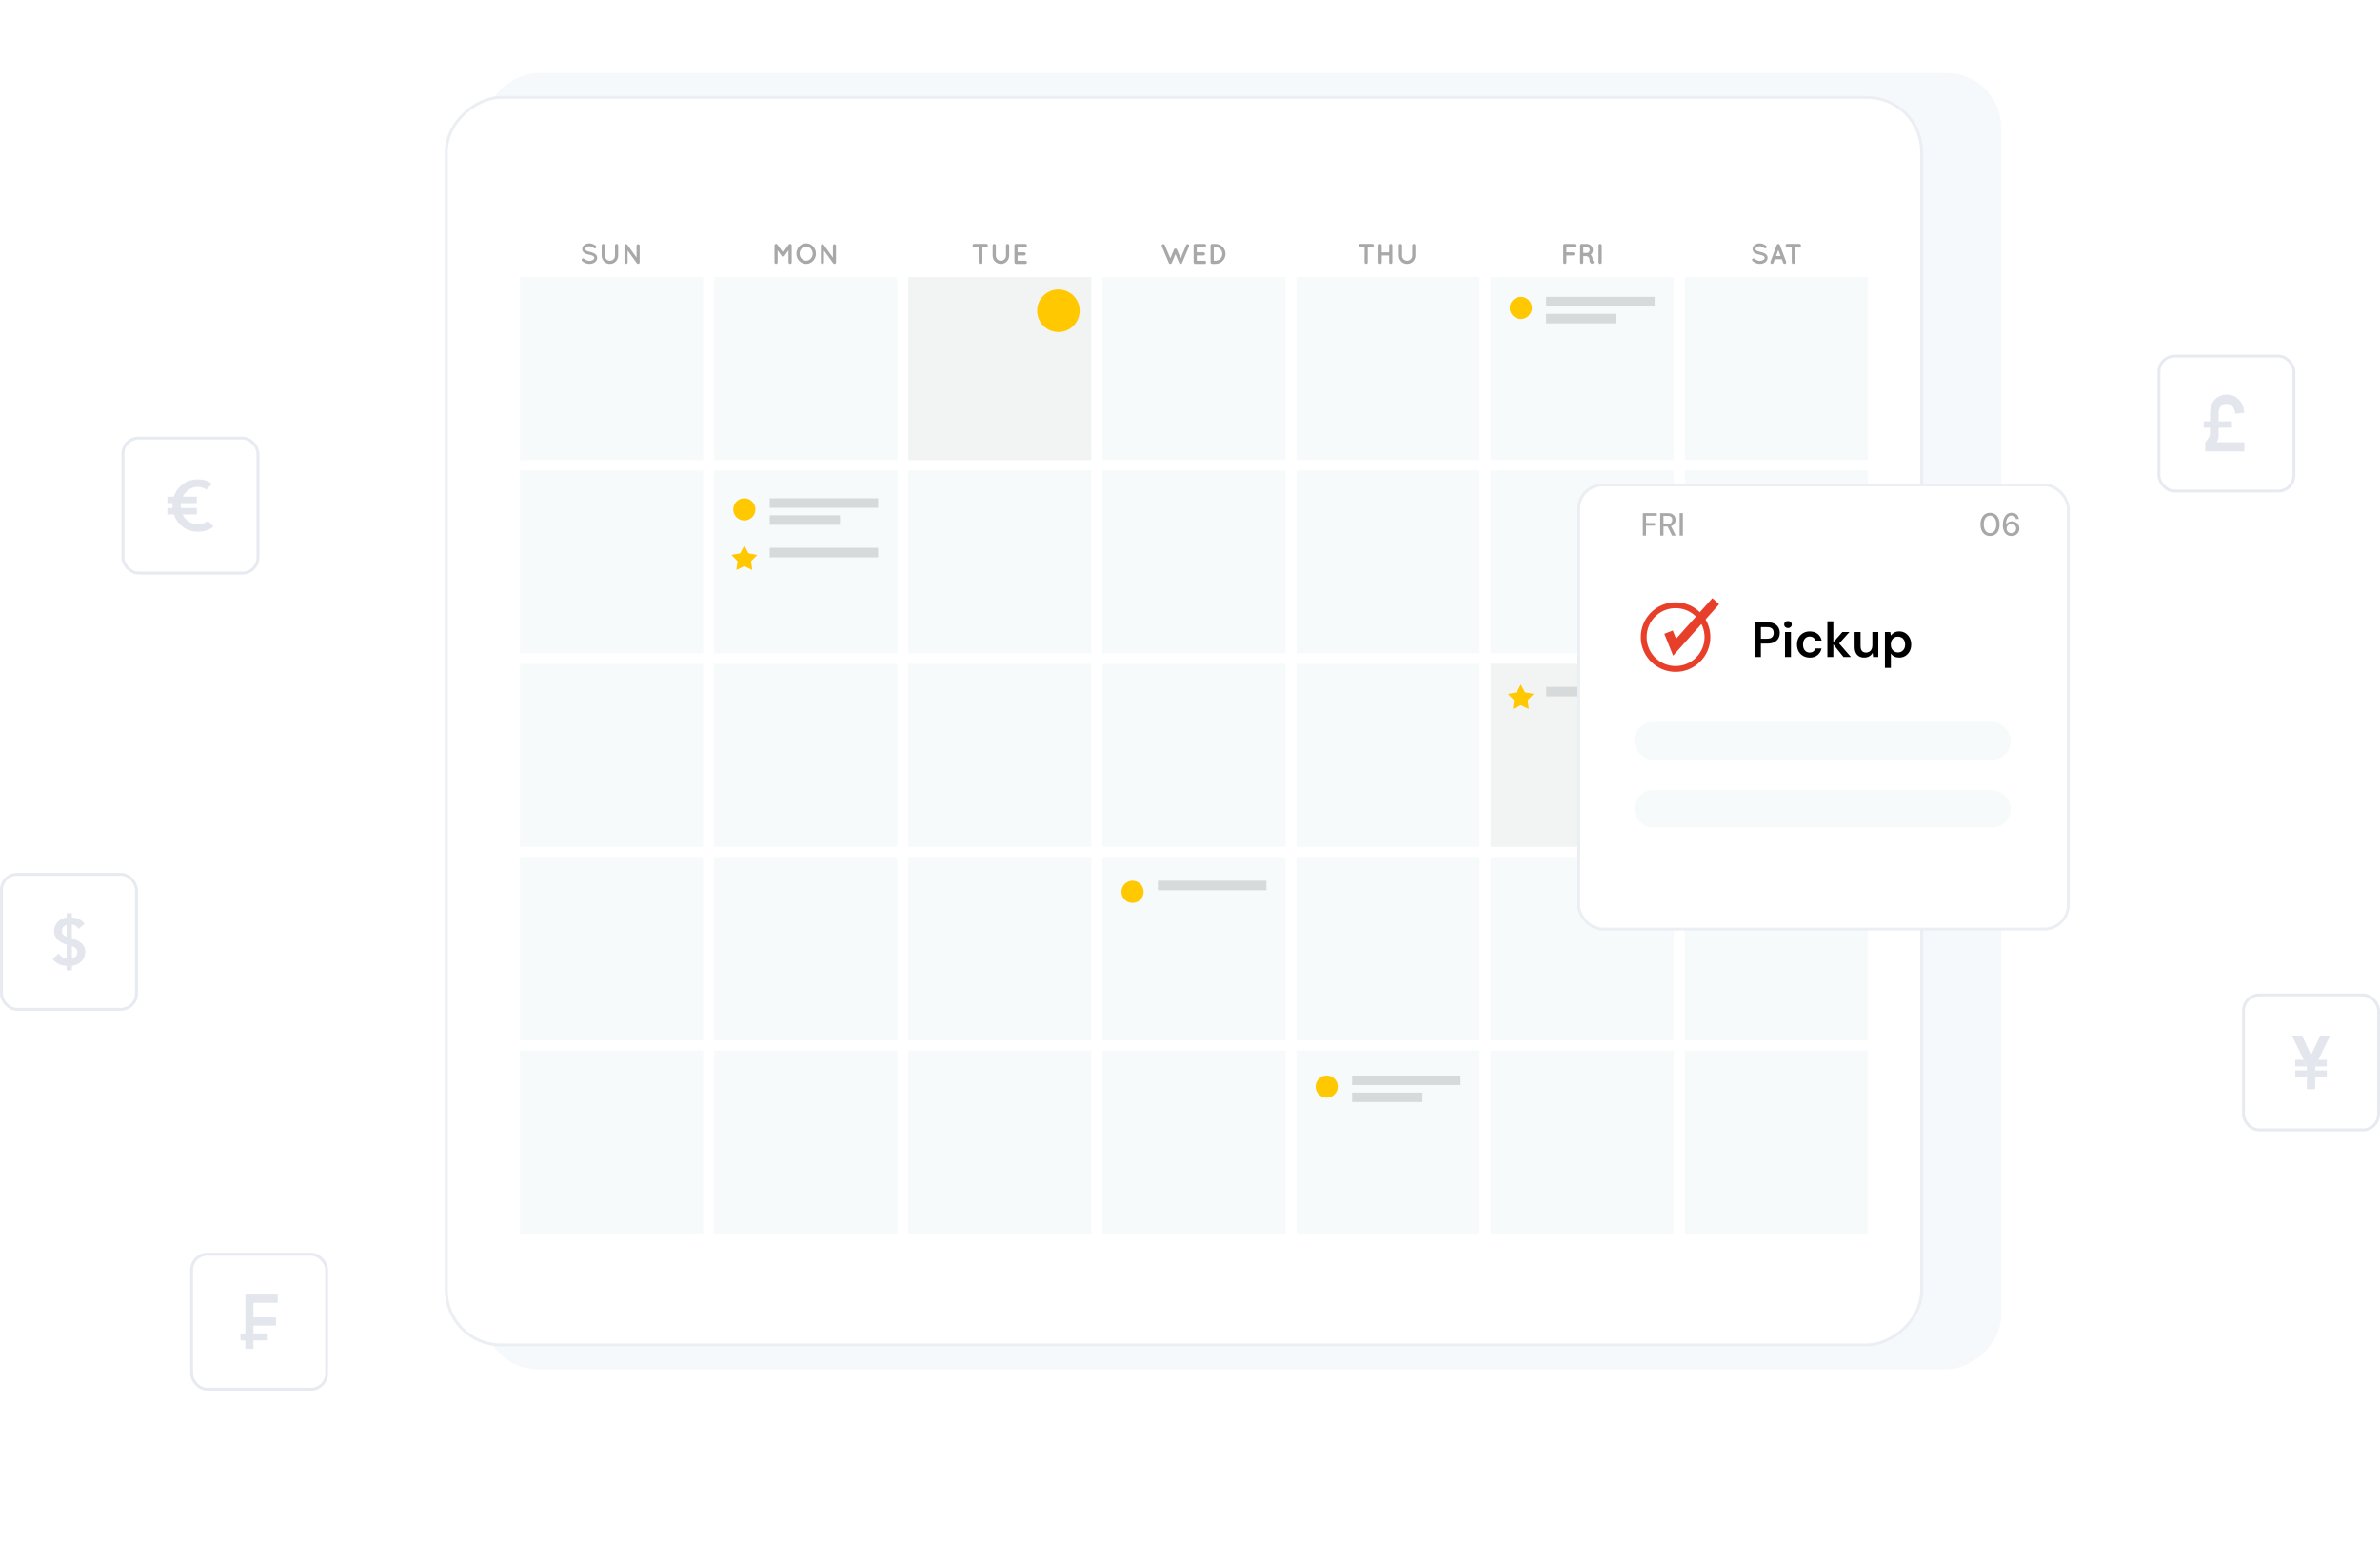 <?xml version="1.0" encoding="UTF-8"?>
<svg id="_图层_2" data-name="图层 2" xmlns="http://www.w3.org/2000/svg" xmlns:xlink="http://www.w3.org/1999/xlink" viewBox="0 0 815.71 535">
  <defs>
    <style>
      .cls-1 {
        fill: #e83f2a;
      }

      .cls-1, .cls-2, .cls-3, .cls-4, .cls-5, .cls-6, .cls-7, .cls-8, .cls-9, .cls-10 {
        stroke-width: 0px;
      }

      .cls-3 {
        fill: #d7dadb;
      }

      .cls-11, .cls-9 {
        opacity: .65;
      }

      .cls-4, .cls-9 {
        fill: #d4dae4;
      }

      .cls-5 {
        fill: #ffc800;
      }

      .cls-12 {
        opacity: .56;
        stroke: #d4dae4;
      }

      .cls-12, .cls-13, .cls-14, .cls-15 {
        stroke-miterlimit: 10;
      }

      .cls-12, .cls-15 {
        fill: none;
      }

      .cls-6 {
        fill: #f6f9fc;
        filter: url(#drop-shadow-1);
      }

      .cls-13, .cls-14 {
        fill: #fff;
        stroke: #ebeef2;
      }

      .cls-7 {
        fill: #f2f4f4;
      }

      .cls-14 {
        filter: url(#drop-shadow-2);
      }

      .cls-8 {
        fill: #a8a8a8;
      }

      .cls-15 {
        stroke: #e83f2a;
        stroke-width: 2px;
      }

      .cls-10 {
        fill: #f7fafb;
      }
    </style>
    <filter id="drop-shadow-1" filterUnits="userSpaceOnUse">
      <feOffset dx="0" dy="20"/>
      <feGaussianBlur result="blur" stdDeviation="15"/>
      <feFlood flood-color="#afb7ba" flood-opacity=".55"/>
      <feComposite in2="blur" operator="in"/>
      <feComposite in="SourceGraphic"/>
    </filter>
    <filter id="drop-shadow-2" filterUnits="userSpaceOnUse">
      <feOffset dx="0" dy="8"/>
      <feGaussianBlur result="blur-2" stdDeviation="10"/>
      <feFlood flood-color="#c1c4c6" flood-opacity=".45"/>
      <feComposite in2="blur-2" operator="in"/>
      <feComposite in="SourceGraphic"/>
    </filter>
  </defs>
  <g id="_图层_1-2" data-name="图层 1">
    <rect class="cls-6" x="183.58" y="-12.94" width="444.41" height="520.28" rx="18.72" ry="18.72" transform="translate(158.58 652.98) rotate(-90)"/>
    <rect class="cls-13" x="191.96" y="-5.61" width="427.64" height="505.64" rx="18.72" ry="18.72" transform="translate(158.58 652.98) rotate(-90)"/>
    <g>
      <rect class="cls-12" x=".5" y="299.72" width="46.27" height="46.27" rx="5.37" ry="5.37"/>
      <path class="cls-9" d="m28.78,324.41c-.28-.52-.66-.97-1.13-1.33-.45-.35-.98-.64-1.56-.87-.47-.19-.96-.36-1.46-.53v-4.74c.36.04.7.14,1.02.3.42.21.79.52,1.09.9l.25.33,2.01-1.83-.24-.28c-.55-.64-1.24-1.12-2.05-1.43-.68-.26-1.37-.41-2.07-.45v-1.45h-1.8v1.47c-.48.07-.95.2-1.4.39-.56.24-1.06.56-1.49.96-.43.4-.78.88-1.03,1.44-.25.55-.38,1.17-.38,1.83,0,.71.13,1.34.38,1.87.25.53.6.99,1.04,1.37.42.37.92.69,1.47.94.45.21.93.38,1.41.52v4.82c-.43-.06-.85-.2-1.25-.4-.51-.26-.91-.61-1.19-1.04l-.24-.37-2.11,1.84.21.28c.59.79,1.34,1.36,2.23,1.69.74.28,1.53.43,2.35.47v1.55h1.8v-1.58c.53-.07,1.04-.19,1.52-.38.59-.23,1.12-.56,1.56-.96.45-.41.81-.9,1.08-1.47.27-.57.41-1.22.41-1.92,0-.77-.14-1.43-.42-1.96Zm-5.94-3.3c-.13-.06-.26-.12-.38-.18-.25-.12-.47-.27-.65-.43-.17-.15-.31-.34-.41-.55-.1-.21-.15-.48-.15-.79,0-.6.18-1.08.54-1.47.28-.3.63-.52,1.05-.66v4.08Zm3.02,6.83c-.34.33-.75.55-1.22.67v-4.26c.15.06.29.11.44.18.28.12.53.28.75.46.2.17.37.38.49.62.12.24.18.52.18.85,0,.59-.21,1.08-.63,1.49Z"/>
    </g>
    <g>
      <rect class="cls-12" x="42.14" y="150.17" width="46.27" height="46.27" rx="5.37" ry="5.37"/>
      <g class="cls-11">
        <path class="cls-4" d="m73.21,180.47c-.52.45-1.09.82-1.71,1.09-1.09.48-2.32.73-3.68.73-1.22,0-2.37-.23-3.43-.68-1.06-.45-1.99-1.08-2.77-1.88-.78-.8-1.4-1.75-1.84-2.84-.07-.17-.14-.35-.2-.53-.23-.7-.38-1.44-.44-2.22-.02-.28-.03-.56-.03-.84s.01-.56.03-.84c.06-.77.21-1.51.44-2.22.05-.16.11-.31.16-.46.42-1.09,1.03-2.05,1.8-2.86.77-.8,1.7-1.45,2.76-1.91,1.06-.47,2.24-.7,3.51-.7,1.15,0,2.28.21,3.34.63.57.22,1.09.52,1.56.89l-2.02,2.02c-.25-.19-.51-.34-.79-.47-.67-.31-1.37-.46-2.1-.46-.84,0-1.63.17-2.33.51-.71.34-1.33.81-1.85,1.39-.38.42-.69.9-.95,1.42-.1.2-.19.41-.27.62-.19.51-.32,1.05-.39,1.59-.03.28-.05.56-.05.84s.01.57.04.84c.06.59.19,1.16.39,1.69.07.18.14.36.22.53.26.56.59,1.06.98,1.49.51.56,1.12,1.02,1.83,1.35.7.33,1.5.49,2.36.49.93,0,1.77-.18,2.5-.55.34-.17.65-.37.95-.61l1.94,1.94Z"/>
        <rect class="cls-4" x="57.35" y="170.25" width="10.12" height="2.22"/>
        <rect class="cls-4" x="57.35" y="174.14" width="10.12" height="2.22"/>
      </g>
    </g>
    <g>
      <rect class="cls-12" x="65.68" y="429.94" width="46.27" height="46.27" rx="5.37" ry="5.37"/>
      <g class="cls-11">
        <polygon class="cls-4" points="86.87 446.6 86.87 451.59 94.62 451.59 94.62 454.41 86.87 454.41 86.87 462.38 84.08 462.38 84.08 443.78 95.21 443.78 95.21 446.6 86.87 446.6"/>
        <rect class="cls-4" x="82.43" y="457.09" width="9.02" height="2.4"/>
      </g>
    </g>
    <g>
      <rect class="cls-12" x="768.94" y="341.06" width="46.27" height="46.27" rx="5.37" ry="5.37"/>
      <g class="cls-11">
        <polygon class="cls-4" points="798.61 355 794.6 363.31 793.51 365.57 793.51 373.38 790.64 373.38 790.64 365.57 789.55 363.31 785.53 355 789.03 355 792.08 361.66 795.23 355 798.61 355"/>
        <g>
          <polygon class="cls-4" points="790.64 365.57 790.64 365.58 786.67 365.58 786.67 363.31 789.55 363.31 790.64 365.57"/>
          <polygon class="cls-4" points="797.48 363.31 797.48 365.58 793.51 365.58 793.51 365.57 794.6 363.31 797.48 363.31"/>
        </g>
        <g>
          <rect class="cls-4" x="786.67" y="366.92" width="3.97" height="2.27"/>
          <rect class="cls-4" x="793.51" y="366.92" width="3.97" height="2.27"/>
        </g>
      </g>
    </g>
    <g>
      <rect class="cls-12" x="739.94" y="122.06" width="46.27" height="46.27" rx="5.37" ry="5.37"/>
      <g class="cls-11">
        <path class="cls-4" d="m761.32,151.59h7.89v3.18h-13.4v-3.17h0s1.59-1.49,1.59-2.95l.07-7.17c0-1,.16-1.91.47-2.69.31-.78.74-1.44,1.28-1.96.52-.51,1.14-.91,1.83-1.17.68-.26,1.41-.4,2.18-.4s1.45.12,2.1.37c.65.24,1.25.61,1.77,1.07.53.48.98,1.08,1.32,1.8.35.72.58,1.54.71,2.45l.07.55-3.09.33-.07-.46c-.15-.9-.47-1.61-.97-2.15-.5-.53-1.13-.79-1.91-.79-.39,0-.76.08-1.1.22-.33.15-.63.35-.87.61-.24.26-.43.58-.57.94-.14.37-.21.8-.21,1.27,0,.09,0,.18,0,.27l-.02,7.76c0,.76-.23,1.49-.63,2.07h1.56Z"/>
        <rect class="cls-4" x="755.29" y="144.43" width="9.68" height="2.2"/>
      </g>
    </g>
    <g>
      <g>
        <rect class="cls-10" x="178.21" y="94.95" width="62.78" height="62.78"/>
        <rect class="cls-10" x="244.75" y="94.95" width="62.78" height="62.78"/>
        <rect class="cls-7" x="311.28" y="94.95" width="62.78" height="62.78"/>
        <rect class="cls-10" x="377.82" y="94.95" width="62.78" height="62.78"/>
        <rect class="cls-10" x="444.35" y="94.95" width="62.78" height="62.78"/>
        <rect class="cls-10" x="510.89" y="94.95" width="62.78" height="62.78"/>
        <rect class="cls-10" x="577.43" y="94.95" width="62.78" height="62.78"/>
        <rect class="cls-10" x="178.21" y="161.24" width="62.78" height="62.78"/>
        <rect class="cls-10" x="244.75" y="161.24" width="62.78" height="62.78"/>
        <rect class="cls-10" x="311.28" y="161.24" width="62.78" height="62.78"/>
        <rect class="cls-10" x="377.82" y="161.24" width="62.78" height="62.78"/>
        <rect class="cls-10" x="444.35" y="161.24" width="62.78" height="62.78"/>
        <rect class="cls-10" x="510.89" y="161.24" width="62.78" height="62.78"/>
        <rect class="cls-10" x="577.43" y="161.24" width="62.78" height="62.78"/>
        <rect class="cls-10" x="178.21" y="227.53" width="62.78" height="62.78"/>
        <rect class="cls-10" x="244.75" y="227.53" width="62.78" height="62.78"/>
        <rect class="cls-10" x="311.28" y="227.53" width="62.78" height="62.78"/>
        <rect class="cls-10" x="377.82" y="227.53" width="62.78" height="62.78"/>
        <rect class="cls-10" x="444.35" y="227.53" width="62.78" height="62.78"/>
        <rect class="cls-7" x="510.89" y="227.53" width="62.78" height="62.78"/>
        <rect class="cls-10" x="577.43" y="227.53" width="62.78" height="62.78"/>
        <rect class="cls-10" x="178.21" y="293.82" width="62.78" height="62.78"/>
        <rect class="cls-10" x="244.75" y="293.82" width="62.78" height="62.78"/>
        <rect class="cls-10" x="311.28" y="293.82" width="62.78" height="62.78"/>
        <rect class="cls-10" x="377.82" y="293.82" width="62.78" height="62.78"/>
        <rect class="cls-10" x="444.35" y="293.82" width="62.78" height="62.78"/>
        <rect class="cls-10" x="510.89" y="293.82" width="62.78" height="62.78"/>
        <rect class="cls-10" x="577.43" y="293.82" width="62.78" height="62.78"/>
        <rect class="cls-10" x="178.21" y="360.11" width="62.78" height="62.78"/>
        <rect class="cls-10" x="244.75" y="360.11" width="62.78" height="62.78"/>
        <rect class="cls-10" x="311.28" y="360.11" width="62.78" height="62.78"/>
        <rect class="cls-10" x="377.82" y="360.11" width="62.78" height="62.78"/>
        <rect class="cls-10" x="444.35" y="360.11" width="62.78" height="62.78"/>
        <rect class="cls-10" x="510.89" y="360.11" width="62.78" height="62.78"/>
        <rect class="cls-10" x="577.43" y="360.11" width="62.78" height="62.78"/>
        <circle class="cls-5" cx="362.76" cy="106.52" r="7.29"/>
        <circle class="cls-5" cx="255.1" cy="174.61" r="3.8"/>
        <g>
          <rect class="cls-3" x="263.79" y="170.81" width="37.18" height="3.26"/>
          <rect class="cls-3" x="263.79" y="176.64" width="24.11" height="3.26"/>
        </g>
        <circle class="cls-5" cx="454.71" cy="372.49" r="3.8"/>
        <g>
          <rect class="cls-3" x="463.4" y="368.69" width="37.18" height="3.26"/>
          <rect class="cls-3" x="463.4" y="374.53" width="24.11" height="3.26"/>
        </g>
        <circle class="cls-5" cx="521.25" cy="105.55" r="3.8"/>
        <g>
          <rect class="cls-3" x="529.93" y="101.75" width="37.18" height="3.26"/>
          <rect class="cls-3" x="529.93" y="107.58" width="24.11" height="3.26"/>
        </g>
        <rect class="cls-3" x="263.79" y="187.8" width="37.18" height="3.26"/>
        <polygon class="cls-5" points="255.1 186.99 256.54 189.66 259.52 190.21 257.43 192.4 257.83 195.4 255.1 194.09 252.37 195.4 252.78 192.4 250.68 190.21 253.67 189.66 255.1 186.99"/>
        <rect class="cls-3" x="529.95" y="235.46" width="37.18" height="3.26"/>
        <polygon class="cls-5" points="521.26 234.65 522.7 237.32 525.69 237.86 523.59 240.05 524 243.06 521.26 241.74 518.53 243.06 518.94 240.05 516.84 237.86 519.83 237.32 521.26 234.65"/>
        <circle class="cls-5" cx="388.17" cy="305.73" r="3.8"/>
        <rect class="cls-3" x="396.86" y="301.93" width="37.18" height="3.26"/>
      </g>
      <g>
        <g>
          <path class="cls-8" d="m199.45,88.76c.18-.22.5-.25.72-.07.43.35,1.18.76,1.87.75.49,0,.93-.15,1.22-.36s.42-.46.42-.71c0-.13-.03-.22-.09-.31-.06-.1-.15-.2-.29-.29-.28-.19-.76-.35-1.34-.46h-.02c-.46-.09-.89-.21-1.26-.38-.37-.18-.7-.42-.91-.76-.15-.23-.23-.51-.23-.8,0-.59.33-1.1.78-1.43.46-.33,1.06-.52,1.7-.52.94,0,1.64.46,2.14.78.23.16.29.47.14.7-.15.23-.46.3-.7.15-.5-.33-.98-.63-1.58-.63-.44,0-.83.14-1.1.33-.26.2-.37.41-.37.62,0,.12.02.2.07.27.05.08.14.17.26.26.26.18.7.33,1.22.43h.02c.5.1.96.23,1.35.41.4.2.75.45.98.81.15.24.24.53.24.83,0,.63-.35,1.17-.84,1.52-.48.35-1.12.56-1.81.56-1.06,0-1.95-.54-2.51-.98-.22-.18-.25-.5-.08-.72Z"/>
          <path class="cls-8" d="m209.04,90.47c-1.58,0-2.83-1.27-2.83-2.83v-3.49c0-.3.23-.54.54-.54s.55.24.55.54v3.49c0,.96.78,1.74,1.74,1.74s1.74-.78,1.74-1.74v-3.49c0-.3.25-.54.55-.54s.54.24.54.54v3.49c0,1.56-1.26,2.83-2.83,2.83Z"/>
          <path class="cls-8" d="m215.1,89.93c0,.29-.25.54-.53.54-.3,0-.54-.24-.54-.54v-5.69h0c0-.18.07-.35.22-.46.24-.17.58-.12.74.12l3.17,4.38v-4.04c0-.28.24-.53.53-.53s.54.25.54.53v5.69c0,.29-.25.54-.54.54-.16,0-.3-.08-.4-.2-.02-.02-.04-.04-.05-.06l-3.14-4.35v4.07Z"/>
        </g>
        <g>
          <path class="cls-8" d="m271.33,84.15v5.78c0,.29-.25.54-.55.54s-.54-.24-.54-.54v-4.13l-1.41,1.96c-.11.15-.26.23-.44.23h-.02c-.18,0-.34-.08-.45-.23l-1.4-1.96v4.13c0,.29-.24.54-.55.54s-.54-.24-.54-.54v-5.78c0-.29.24-.54.54-.54h.03c.16,0,.33.08.43.23l1.95,2.7,1.95-2.7c.11-.15.26-.23.44-.23h0c.29,0,.55.24.55.54Z"/>
          <path class="cls-8" d="m278.67,84.46c.61.65.99,1.51.99,2.48s-.38,1.84-.99,2.48c-.58.64-1.44,1.05-2.34,1.05s-1.8-.41-2.4-1.05c-.61-.64-.97-1.51-.97-2.48s.36-1.83.97-2.48c.6-.65,1.46-1.05,2.4-1.05s1.76.4,2.34,1.05Zm-.13,2.48c0-.67-.26-1.28-.67-1.72-.41-.44-.96-.7-1.55-.7-.63,0-1.18.26-1.59.7-.41.43-.67,1.05-.67,1.72s.26,1.28.67,1.71c.41.44.96.71,1.59.71.59,0,1.14-.26,1.55-.71.4-.42.67-1.04.67-1.71Z"/>
          <path class="cls-8" d="m282.41,89.93c0,.29-.25.54-.53.54-.3,0-.54-.24-.54-.54v-5.69h0c0-.18.07-.35.22-.46.24-.17.58-.12.74.12l3.17,4.38v-4.04c0-.28.24-.53.53-.53s.54.25.54.53v5.69c0,.29-.25.54-.54.54-.16,0-.3-.08-.4-.2-.02-.02-.04-.04-.05-.06l-3.14-4.35v4.07Z"/>
        </g>
        <g>
          <path class="cls-8" d="m338.07,84.69h-1.56v5.23c0,.3-.24.54-.54.54s-.54-.23-.54-.54v-5.23h-1.55c-.3,0-.54-.26-.54-.55s.23-.54.54-.54h4.18c.29,0,.54.24.54.54s-.24.55-.54.55Z"/>
          <path class="cls-8" d="m343.06,90.47c-1.58,0-2.83-1.27-2.83-2.83v-3.49c0-.3.24-.54.54-.54s.55.24.55.54v3.49c0,.96.78,1.74,1.74,1.74s1.74-.78,1.74-1.74v-3.49c0-.3.24-.54.55-.54s.54.24.54.54v3.49c0,1.56-1.26,2.83-2.83,2.83Z"/>
          <path class="cls-8" d="m347.7,89.93v-5.78c0-.3.24-.54.54-.54h3.2c.28,0,.54.24.54.54s-.26.55-.54.55h-2.66v1.79h2.28c.29,0,.54.26.54.54,0,.3-.25.55-.54.55h-2.28v1.8h2.66c.28,0,.54.24.54.55s-.26.54-.54.54h-3.17s-.02,0-.02,0h0c-.3,0-.54-.24-.54-.53Z"/>
        </g>
        <g>
          <path class="cls-8" d="m407.54,84.42l-2.4,5.71s-.03.07-.05.09h-.01s-.03.05-.05.07c0,.02,0,.02,0,.03-.02,0-.05.03-.07.05h0s-.05.05-.09.06h0s-.01,0-.01,0c-.02,0-.05.01-.08.02h-.02s-.06,0-.1,0c-.03,0-.06,0-.09,0h-.03s-.05-.02-.07-.02t-.02,0s-.07-.04-.09-.06h-.01s-.05-.04-.07-.05t-.02-.03s-.03-.04-.04-.06c-.02,0-.02,0-.02,0-.02-.02-.03-.06-.04-.09l-1.28-3.04-1.28,3.04s-.03.07-.04.09c0,0,0,0,0,0-.02.02-.04.04-.06.06,0,.02-.01.02-.01.03-.02,0-.04.03-.06.05h-.02s-.06.05-.08.06h-.01s-.01,0-.01,0c-.04,0-.06.01-.08.02h-.03s-.06,0-.09,0-.07,0-.1,0h-.03s-.05-.02-.07-.02t-.02,0s-.07-.04-.09-.06h0s-.04-.04-.07-.05t-.02-.03s-.03-.04-.05-.06h0s-.03-.07-.05-.1l-2.41-5.71c-.11-.26.01-.59.3-.7.26-.12.59.01.7.28l1.92,4.54,1.26-3.01c.09-.22.29-.33.51-.33.2,0,.41.12.51.33l1.26,3.01,1.91-4.54c.12-.27.43-.4.71-.28.27.11.39.43.27.7Z"/>
          <path class="cls-8" d="m409.1,89.93v-5.78c0-.3.24-.54.54-.54h3.2c.28,0,.54.24.54.54s-.26.55-.54.55h-2.66v1.79h2.28c.29,0,.54.26.54.54,0,.3-.25.55-.54.55h-2.28v1.8h2.66c.28,0,.54.24.54.55s-.26.54-.54.54h-3.17s-.02,0-.02,0h0c-.3,0-.54-.24-.54-.53Z"/>
          <path class="cls-8" d="m414.91,89.93v-5.78c0-.3.24-.54.54-.54h1.16c1.89,0,3.42,1.54,3.42,3.42s-1.53,3.44-3.42,3.44h-1.16c-.3,0-.54-.24-.54-.54Zm1.09-.55h.61c1.29-.01,2.33-1.05,2.33-2.35s-1.04-2.33-2.33-2.33h-.61v4.69Z"/>
        </g>
        <g>
          <path class="cls-8" d="m470.33,84.69h-1.56v5.23c0,.3-.23.54-.54.54s-.54-.23-.54-.54v-5.23h-1.55c-.3,0-.54-.26-.54-.55s.24-.54.54-.54h4.18c.29,0,.54.24.54.54s-.25.55-.54.55Z"/>
          <path class="cls-8" d="m472.48,89.93v-5.78c0-.3.24-.54.54-.54s.55.24.55.54v2.35h2.54v-2.35c0-.3.23-.54.54-.54s.55.24.55.54v5.78c0,.3-.24.54-.55.54s-.54-.23-.54-.54v-2.35h-2.54v2.35c0,.3-.24.54-.55.54s-.54-.23-.54-.54Z"/>
          <path class="cls-8" d="m482.27,90.47c-1.58,0-2.83-1.27-2.83-2.83v-3.49c0-.3.24-.54.54-.54s.55.24.55.54v3.49c0,.96.78,1.74,1.74,1.74s1.75-.78,1.75-1.74v-3.49c0-.3.24-.54.55-.54s.54.24.54.54v3.49c0,1.56-1.26,2.83-2.83,2.83Z"/>
        </g>
        <g>
          <path class="cls-8" d="m535.79,89.93v-5.78c0-.29.24-.54.54-.54h3.2c.28,0,.54.24.54.54s-.26.55-.54.55h-2.66v1.79h2.28c.29,0,.54.26.54.54,0,.3-.25.55-.54.55h-2.28v2.35c0,.29-.24.54-.55.54s-.54-.24-.54-.54Z"/>
          <path class="cls-8" d="m546.25,89.65c.1.28-.06.59-.34.69-.04,0-.12.03-.22.03h-.01c-.1,0-.24-.02-.38-.11-.13-.08-.23-.21-.31-.34-.14-.28-.21-.64-.21-1.18,0-.19-.05-.31-.12-.42-.06-.11-.18-.21-.29-.28-.21-.14-.46-.22-.55-.24h-1.16v2.13c0,.29-.24.54-.55.54s-.54-.24-.54-.54v-5.78c0-.3.23-.54.54-.54h1.75c1.17,0,2.1.94,2.1,2.11,0,.65-.29,1.22-.77,1.61.13.1.25.22.34.36.2.28.32.65.32,1.06-.01.29.02.48.04.58.16.05.28.17.34.33Zm-1.37-3.94c0-.57-.45-1.02-1.01-1.02h-1.21v2.02h1.21c.56,0,1.01-.45,1.01-1Z"/>
          <path class="cls-8" d="m547.9,84.15c0-.3.23-.54.54-.54s.55.24.55.54v5.78c0,.3-.26.54-.55.54s-.54-.23-.54-.54v-5.78Z"/>
        </g>
        <g>
          <path class="cls-8" d="m600.59,88.76c.18-.22.5-.25.71-.07.43.35,1.18.76,1.87.75.49,0,.93-.15,1.22-.36.29-.22.42-.46.42-.71,0-.13-.03-.22-.09-.31-.06-.1-.15-.2-.3-.29-.28-.19-.76-.35-1.34-.46h-.02c-.46-.09-.89-.21-1.26-.38s-.7-.42-.91-.76c-.15-.23-.23-.51-.23-.8,0-.59.33-1.1.78-1.43.46-.33,1.06-.52,1.7-.52.94,0,1.64.46,2.14.78.23.16.3.47.14.7-.15.23-.46.3-.7.15-.5-.33-.98-.63-1.58-.63-.44,0-.83.14-1.1.33-.26.2-.37.41-.37.62,0,.12.02.2.07.27.05.08.14.17.27.26.26.18.7.33,1.22.43h.02c.5.1.96.23,1.35.41.4.2.75.45.98.81.15.24.24.53.24.83,0,.63-.35,1.17-.84,1.52-.48.35-1.12.56-1.81.56-1.06,0-1.95-.54-2.51-.98-.22-.18-.24-.5-.08-.72Z"/>
          <path class="cls-8" d="m610.68,88.85h-2.38l-.48,1.27c-.09.22-.29.34-.51.34-.07,0-.13,0-.19-.03-.28-.11-.42-.42-.32-.71l2.16-5.77c.09-.22.3-.35.52-.34.23,0,.43.13.52.34l2.17,5.77c.1.28-.04.6-.32.71-.05.02-.12.03-.19.03-.22,0-.42-.13-.5-.34l-.48-1.27Zm-.4-1.08l-.79-2.11-.79,2.11h1.59Z"/>
          <path class="cls-8" d="m616.73,84.69h-1.56v5.23c0,.3-.23.54-.54.54s-.54-.23-.54-.54v-5.23h-1.55c-.3,0-.54-.26-.54-.55s.24-.54.54-.54h4.18c.29,0,.54.24.54.54s-.25.55-.54.55Z"/>
        </g>
      </g>
    </g>
    <g>
      <rect class="cls-14" x="541.08" y="158.22" width="167.78" height="152.28" rx="8.26" ry="8.26"/>
      <g>
        <path class="cls-2" d="m601.49,225.22v-11.9h4.28c.95,0,1.74.16,2.36.48.62.32,1.09.76,1.39,1.3.31.54.46,1.17.46,1.87,0,.66-.15,1.26-.44,1.81-.29.55-.75.99-1.38,1.33-.62.33-1.42.5-2.4.5h-2.24v4.61h-2.04Zm2.04-6.27h2.12c.8,0,1.38-.18,1.73-.54.35-.36.53-.84.53-1.44s-.18-1.11-.53-1.46c-.35-.35-.93-.53-1.73-.53h-2.12v3.96Z"/>
        <path class="cls-2" d="m612.8,215.29c-.37,0-.68-.12-.93-.35s-.37-.52-.37-.86.12-.64.37-.86c.24-.22.55-.33.93-.33s.68.11.93.33c.24.22.37.51.37.86s-.12.63-.37.86-.55.35-.93.35Zm-1.02,9.93v-8.57h2.04v8.57h-2.04Z"/>
        <path class="cls-2" d="m620.24,225.42c-.84,0-1.59-.19-2.25-.57-.66-.38-1.18-.91-1.55-1.58s-.55-1.44-.55-2.3.18-1.68.55-2.35.88-1.2,1.55-1.59c.66-.39,1.42-.58,2.27-.58,1.06,0,1.96.28,2.69.84.73.56,1.19,1.33,1.39,2.3h-2.14c-.11-.43-.35-.77-.71-1.02-.36-.25-.78-.37-1.27-.37-.42,0-.8.11-1.15.32-.35.22-.62.53-.82.94-.2.41-.3.9-.3,1.48,0,.44.06.83.17,1.17.11.34.27.63.48.86.21.23.45.41.72.54.27.12.57.19.88.19s.63-.05.89-.16c.27-.11.49-.27.68-.48s.32-.47.4-.77h2.14c-.2.95-.67,1.71-1.39,2.29-.73.57-1.63.86-2.7.86Z"/>
        <path class="cls-2" d="m626.31,225.22v-12.24h2.04v12.24h-2.04Zm5.52,0l-3.79-4.69,3.4-3.88h2.43l-4.23,4.71v-1.58l4.74,5.44h-2.55Z"/>
        <path class="cls-2" d="m638.94,225.42c-.69,0-1.28-.14-1.78-.42-.49-.28-.87-.7-1.13-1.26-.26-.56-.39-1.25-.39-2.08v-5.01h2.04v4.81c0,.74.16,1.29.47,1.67.31.38.78.57,1.42.57.41,0,.77-.1,1.1-.29.32-.19.58-.47.77-.84.19-.37.28-.82.28-1.35v-4.57h2.04v8.57h-1.8l-.15-1.43c-.26.5-.64.9-1.13,1.19-.49.29-1.07.44-1.73.44Z"/>
        <path class="cls-2" d="m646.03,228.96v-12.31h1.82l.22,1.24c.18-.25.4-.48.65-.71.25-.22.57-.4.94-.54.37-.14.79-.2,1.27-.2.8,0,1.52.2,2.13.6.62.4,1.1.93,1.45,1.61.35.67.53,1.44.53,2.3s-.18,1.63-.54,2.3c-.36.67-.84,1.2-1.46,1.59s-1.32.58-2.12.58c-.65,0-1.21-.12-1.69-.37-.48-.24-.87-.59-1.16-1.05v4.95h-2.04Zm4.47-5.3c.48,0,.9-.11,1.27-.34.37-.23.67-.54.88-.95.21-.41.31-.88.31-1.41s-.1-1.02-.31-1.43c-.21-.41-.5-.73-.88-.95-.37-.23-.8-.34-1.27-.34s-.92.11-1.28.34c-.37.23-.66.54-.87.95-.21.41-.31.88-.31,1.41s.1,1.02.31,1.42c.21.4.5.72.87.95.37.23.8.35,1.28.35Z"/>
      </g>
      <g>
        <circle class="cls-15" cx="574.28" cy="218.39" r="10.92"/>
        <polygon class="cls-1" points="573.43 224.77 570.43 217.27 573.31 216.12 574.45 218.97 586.89 205.05 589.21 207.12 573.43 224.77"/>
      </g>
      <g>
        <path class="cls-8" d="m682.06,183.74c-.68,0-1.27-.17-1.76-.5-.49-.33-.87-.8-1.13-1.4-.26-.6-.4-1.29-.4-2.08s.13-1.49.4-2.08c.26-.6.64-1.06,1.13-1.4.49-.33,1.08-.5,1.76-.5s1.27.17,1.75.5c.49.33.86.8,1.12,1.4.26.6.39,1.29.39,2.08s-.13,1.49-.39,2.08c-.26.6-.63,1.06-1.12,1.4-.49.33-1.07.5-1.75.5Zm0-.98c.41,0,.78-.12,1.11-.36.33-.24.58-.59.76-1.03.18-.45.28-.98.28-1.61s-.09-1.16-.28-1.61c-.18-.45-.44-.79-.76-1.03-.33-.24-.69-.36-1.11-.36s-.79.12-1.12.36-.59.58-.77,1.03c-.18.45-.27.98-.27,1.61s.09,1.16.27,1.61c.18.45.44.79.77,1.03s.7.36,1.12.36Z"/>
        <path class="cls-8" d="m689.45,183.74c-.56,0-1.04-.1-1.42-.31-.39-.21-.69-.49-.93-.85-.23-.36-.41-.75-.51-1.19-.11-.44-.16-.89-.16-1.35,0-.85.12-1.6.36-2.23.24-.64.58-1.14,1.03-1.5.45-.36.99-.54,1.62-.54.51,0,.94.1,1.29.29s.63.45.84.78c.2.32.32.68.37,1.07h-1.02c-.07-.38-.23-.68-.49-.89s-.59-.31-1-.31c-.36,0-.68.11-.97.34s-.51.56-.68,1.02-.26,1.03-.28,1.73v.08c.11-.22.27-.42.47-.6.21-.18.45-.33.73-.43.28-.11.59-.16.92-.16.43,0,.84.1,1.22.3.38.2.68.49.92.86.23.37.35.81.35,1.31,0,.45-.11.87-.32,1.26s-.52.72-.92.96-.87.37-1.41.37Zm-.08-.96c.32,0,.6-.07.84-.2s.44-.32.58-.57c.14-.24.21-.52.21-.82s-.07-.59-.21-.83-.34-.42-.58-.56c-.25-.13-.53-.2-.84-.2s-.6.07-.85.21c-.25.14-.45.33-.59.57-.15.24-.22.51-.22.81s.07.58.22.82c.15.24.35.43.6.56s.53.2.84.2Z"/>
      </g>
      <g>
        <path class="cls-8" d="m563.06,183.61v-7.7h4.78v.9h-3.69v2.5h3.08v.88h-3.08v3.42h-1.1Z"/>
        <path class="cls-8" d="m569.02,183.61v-7.7h2.61c.61,0,1.11.1,1.5.31.39.21.68.48.86.82.19.34.28.73.28,1.16s-.09.79-.28,1.14-.48.63-.87.84-.9.31-1.52.31h-1.47v3.12h-1.1Zm1.1-3.96h1.43c.54,0,.94-.13,1.2-.4.26-.27.38-.61.38-1.03s-.12-.76-.37-1.01-.65-.37-1.21-.37h-1.43v2.82Zm2.95,3.96l-1.66-3.42h1.21l1.73,3.42h-1.28Z"/>
        <path class="cls-8" d="m575.68,183.61v-7.7h1.1v7.7h-1.1Z"/>
      </g>
      <rect class="cls-10" x="560.1" y="247.47" width="129.11" height="12.95" rx="6.48" ry="6.48"/>
      <rect class="cls-10" x="560.1" y="270.79" width="129.11" height="12.95" rx="6.48" ry="6.48"/>
    </g>
  </g>
</svg>